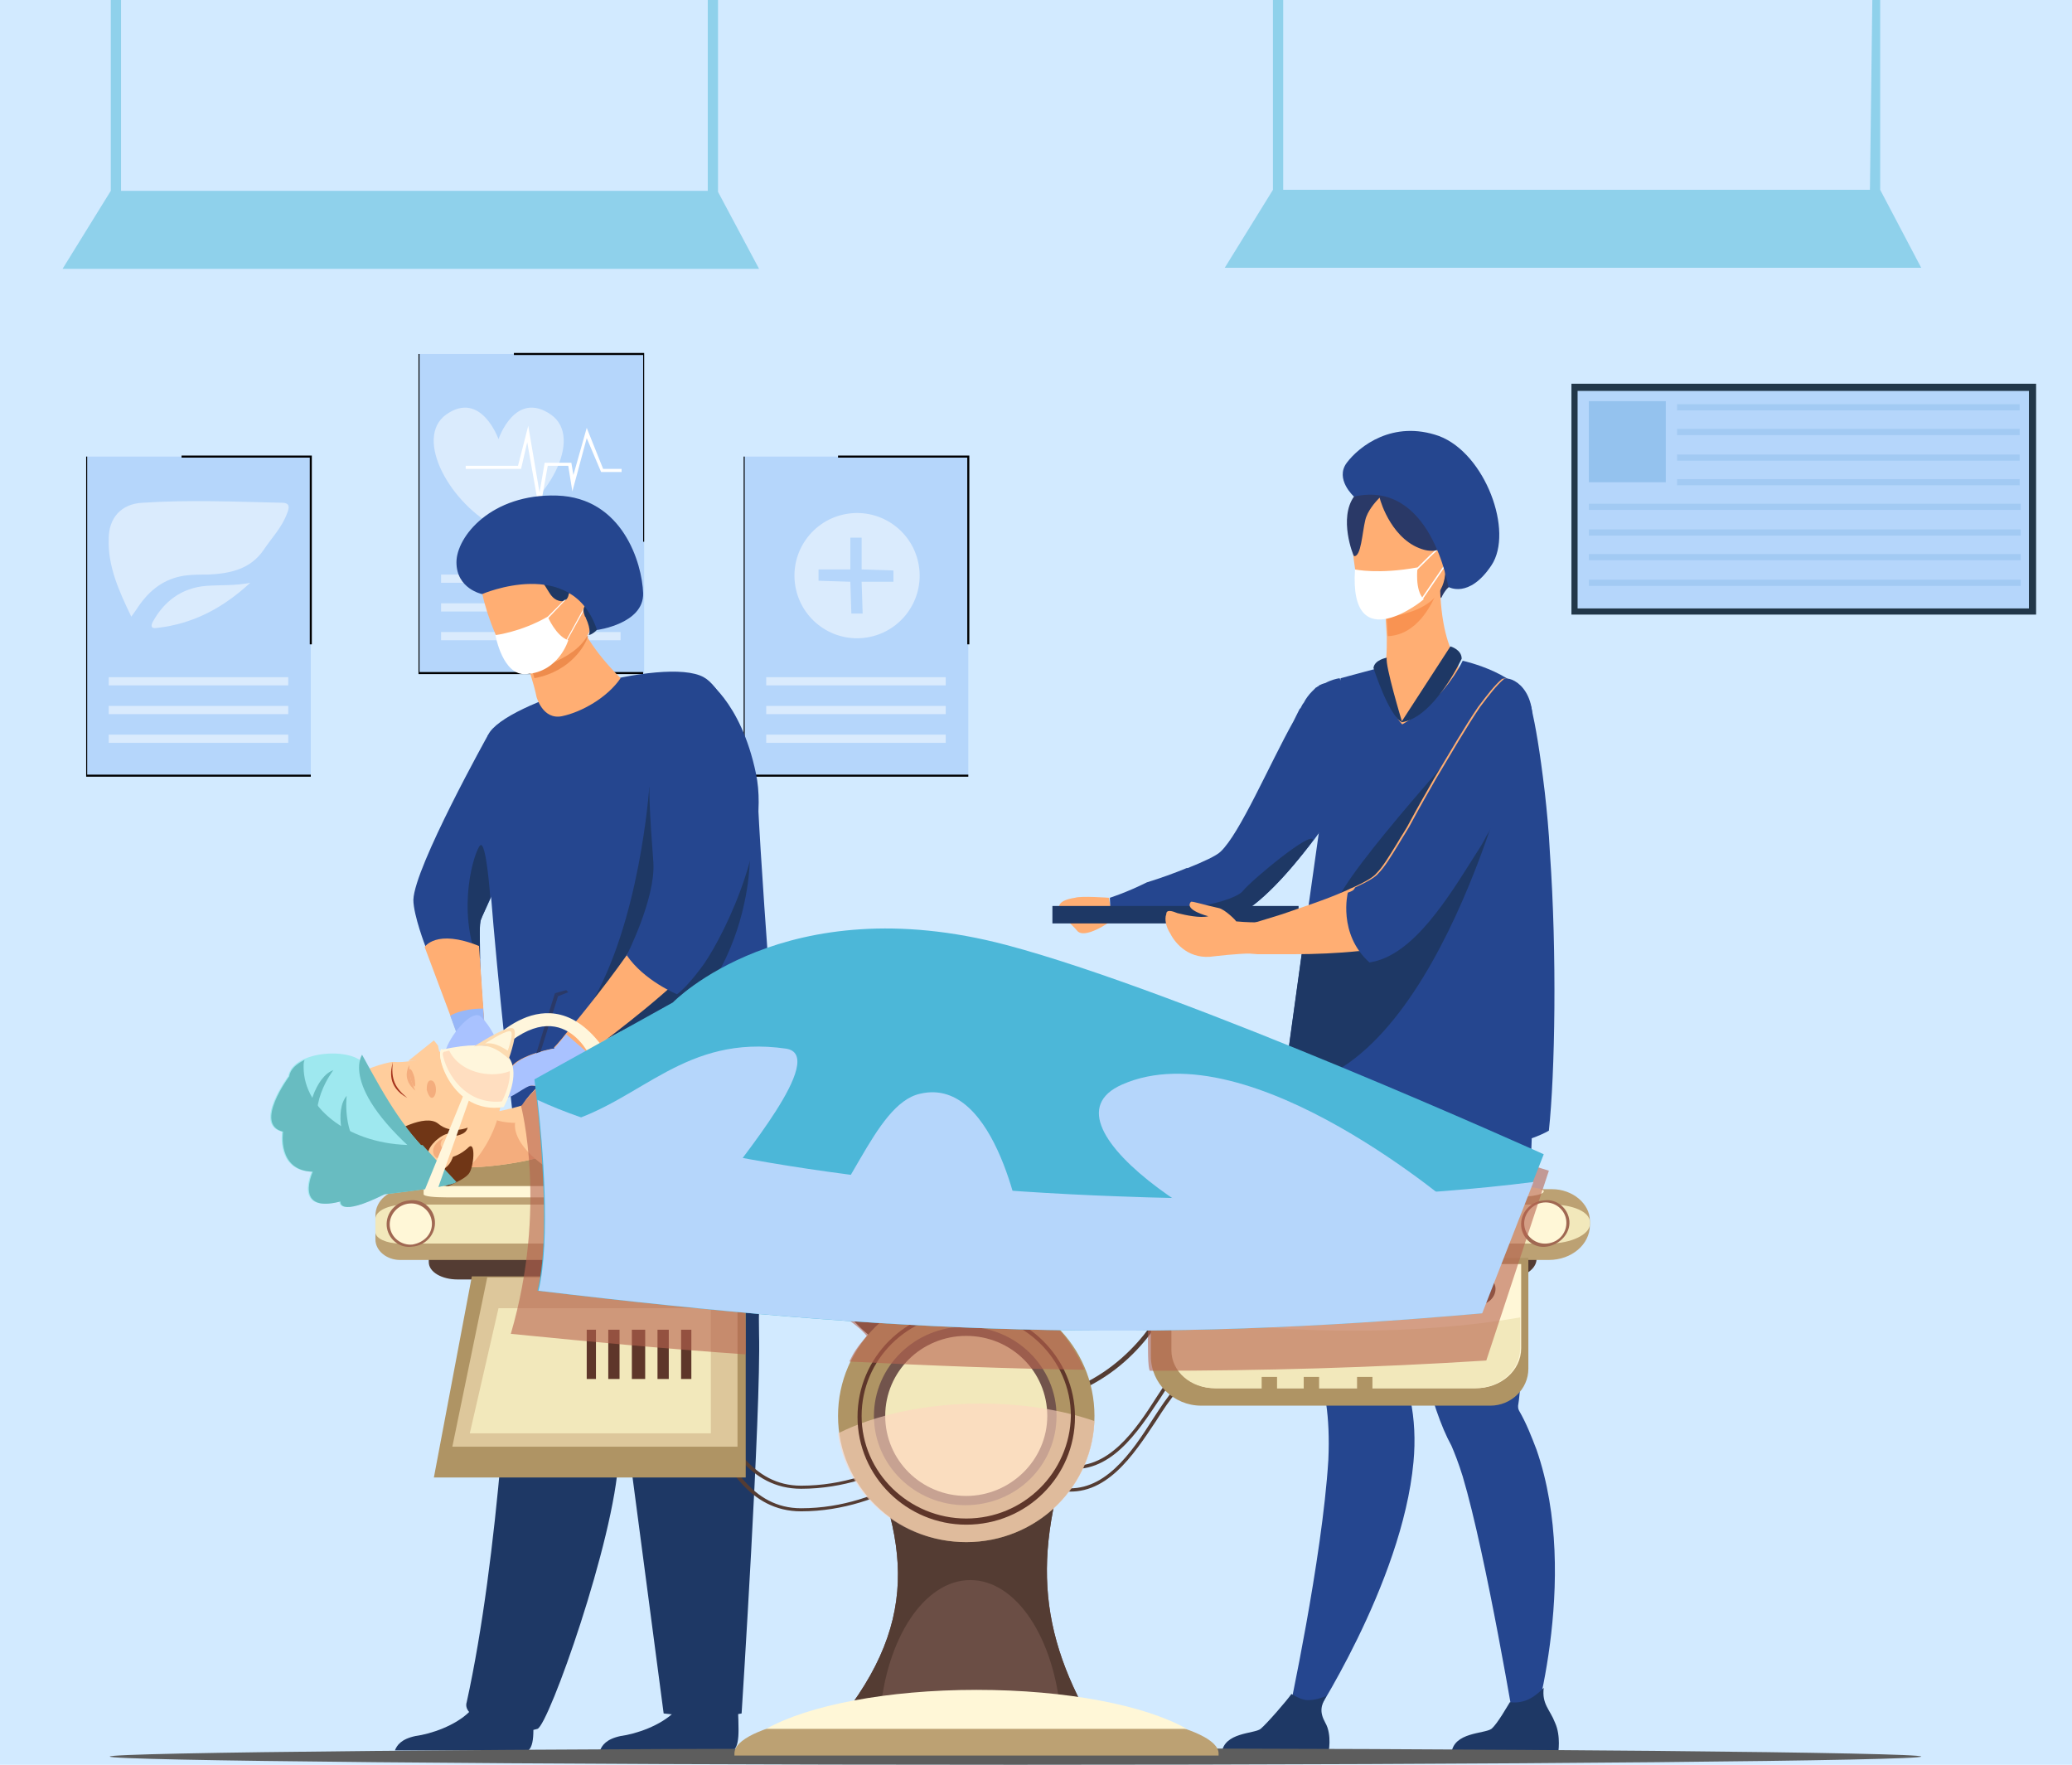 <?xml version="1.0" encoding="utf-8"?>
<!-- Generator: Adobe Illustrator 23.0.5, SVG Export Plug-In . SVG Version: 6.00 Build 0)  -->
<svg version="1.1" xmlns="http://www.w3.org/2000/svg" xmlns:xlink="http://www.w3.org/1999/xlink" x="0px" y="0px"
	 viewBox="0 0 202 172" style="enable-background:new 0 0 202 172;" xml:space="preserve">
<style type="text/css">
	.st0{fill:#D2EAFF;}
	.st1{fill:#B5D6FB;}
	.st2{opacity:0.5;}
	.st3{fill:#74AEE2;}
	.st4{opacity:0.3;}
	.st5{fill:#223749;}
	.st6{fill:#FFFFFF;}
	.st7{fill:#4CB7D8;}
	.st8{fill:#FFAE73;}
	.st9{fill:#25468F;}
	.st10{fill:#1E3865;}
	.st11{fill:#2A3967;}
	.st12{fill:#9E2726;}
	.st13{fill:#F99352;}
	.st14{fill:#EE8C4D;}
	.st15{fill:#A9C2FF;}
	.st16{fill:#97B7F8;}
	.st17{fill:#5D5D5D;}
	.st18{fill:#FFF6DC;}
	.st19{fill:#AF9464;}
	.st20{fill:#6B4E45;}
	.st21{fill:#543C33;}
	.st22{fill:#BCA173;}
	.st23{fill:#FFF7D7;}
	.st24{fill:#F4AD7D;}
	.st25{fill:#FFCD9C;}
	.st26{fill:#703616;}
	.st27{fill:#5B371E;}
	.st28{fill:#A5331C;}
	.st29{fill:#FFEADC;}
	.st30{fill:#72544C;}
	.st31{fill:#F2E8BB;}
	.st32{opacity:0.6;fill:#FFD5C2;}
	.st33{fill:#5E362A;}
	.st34{fill:#DDC79B;}
	.st35{fill:#A06852;}
	.st36{fill:#9EE8EF;}
	.st37{opacity:0.6;fill:#B7624F;}
	.st38{fill:#68BCC1;}
	.st39{fill:#FFDEC0;}
	.st40{fill:#FCDBB1;}
</style>
<g id="Layer_2">
	<rect y="0" class="st0" width="202" height="172"/>
</g>
<g id="Layer_1">
	<g>
		<g>
			<g>
				<rect x="153.5" y="37.8" class="st1" width="44.7" height="21.8"/>
			</g>
			<g class="st2">
				<rect x="154.9" y="39.1" class="st3" width="7.5" height="7.9"/>
			</g>
			<g class="st4">
				<rect x="163.5" y="39.4" class="st3" width="33.4" height="0.6"/>
			</g>
			<g class="st4">
				<rect x="163.5" y="41.8" class="st3" width="33.4" height="0.6"/>
			</g>
			<g class="st4">
				<rect x="163.5" y="44.3" class="st3" width="33.4" height="0.6"/>
			</g>
			<g class="st4">
				<rect x="163.5" y="46.7" class="st3" width="33.4" height="0.6"/>
			</g>
			<g class="st4">
				<rect x="154.9" y="49.1" class="st3" width="42.1" height="0.6"/>
			</g>
			<g class="st4">
				<rect x="154.9" y="51.6" class="st3" width="42.1" height="0.6"/>
			</g>
			<g class="st4">
				<rect x="154.9" y="54" class="st3" width="42.1" height="0.6"/>
			</g>
			<g class="st4">
				<rect x="154.9" y="56.5" class="st3" width="42.1" height="0.6"/>
			</g>
			<g>
				<g>
					<path class="st5" d="M198.5,59.9h-45.3V37.4h45.3V59.9z M153.8,59.3h44V38.1h-44V59.3z"/>
				</g>
			</g>
		</g>
		<g>
			<g>
				<rect x="8.4" y="44.5" class="st1" width="21.9" height="31.1"/>
			</g>
			<g class="st2">
				<g>
					<g>
						<path class="st6" d="M12.8,60.1c-1.2-2.5-2.3-4.9-2.2-7.6c0-2,1.2-3.4,3.3-3.5c4.5-0.3,9.1-0.1,13.6,0c0.8,0,0.7,0.5,0.5,1
							c-0.5,1.4-1.5,2.4-2.3,3.6c-1.3,1.9-3.3,2.3-5.4,2.4c-0.8,0-1.5,0-2.3,0.1c-2,0.3-3.4,1.4-4.5,3
							C13.3,59.4,13.1,59.7,12.8,60.1z"/>
					</g>
				</g>
				<g>
					<g>
						<path class="st6" d="M24.4,56.8c-2.6,2.4-5.5,4-9.1,4.4c-0.6,0.1-0.6-0.2-0.4-0.6c1.1-2,2.8-3.3,5.2-3.5
							C21.5,57,22.9,57.1,24.4,56.8z"/>
					</g>
				</g>
			</g>
			<g class="st2">
				<rect x="10.6" y="66" class="st6" width="17.5" height="0.8"/>
			</g>
			<g class="st2">
				<rect x="10.6" y="68.8" class="st6" width="17.5" height="0.8"/>
			</g>
			<g class="st2">
				<rect x="10.6" y="71.6" class="st6" width="17.5" height="0.8"/>
			</g>
			<g>
				<polygon points="30.3,75.7 8.4,75.7 8.4,44.5 8.5,44.5 8.5,75.5 30.3,75.5 				"/>
			</g>
			<g>
				<polygon points="30.4,62.8 30.2,62.8 30.2,44.6 17.7,44.6 17.7,44.4 30.4,44.4 				"/>
			</g>
		</g>
		<g>
			<g>
				<g>
					<rect x="40.9" y="34.5" class="st1" width="21.9" height="31.1"/>
				</g>
				<g class="st2">
					<rect x="43" y="56" class="st6" width="17.5" height="0.8"/>
				</g>
				<g class="st2">
					<rect x="43" y="58.8" class="st6" width="17.5" height="0.8"/>
				</g>
				<g class="st2">
					<rect x="43" y="61.6" class="st6" width="17.5" height="0.8"/>
				</g>
				<g>
					<polygon points="62.7,65.7 40.8,65.7 40.8,34.5 40.9,34.5 40.9,65.5 62.7,65.5 					"/>
				</g>
				<g>
					<polygon points="62.8,52.8 62.7,52.8 62.7,34.6 50.1,34.6 50.1,34.4 62.8,34.4 					"/>
				</g>
			</g>
			<g class="st2">
				<path class="st6" d="M43.5,40.4c3.4-2.4,5.1,2.4,5.1,2.4s1.6-4.8,5.1-2.4c3.3,2.3-0.4,8.8-5.1,11.1
					C43.9,49.2,40.3,42.7,43.5,40.4z"/>
			</g>
			<g>
				<polygon class="st6" points="52.6,49.9 53.4,45.4 55.4,45.4 55.8,47.9 57.2,42.7 58.6,46 60.6,46 60.6,45.7 58.8,45.7 
					57.2,41.7 55.9,46.3 55.7,45.1 53.1,45.1 52.6,48 51.5,41.5 50.5,45.4 45.4,45.4 45.4,45.7 50.8,45.7 51.4,43.1 				"/>
			</g>
		</g>
		<g>
			<g>
				<g>
					<rect x="72.5" y="44.5" class="st1" width="21.9" height="31.1"/>
				</g>
				<g class="st2">
					<rect x="74.7" y="66" class="st6" width="17.5" height="0.8"/>
				</g>
				<g class="st2">
					<rect x="74.7" y="68.8" class="st6" width="17.5" height="0.8"/>
				</g>
				<g class="st2">
					<rect x="74.7" y="71.6" class="st6" width="17.5" height="0.8"/>
				</g>
				<g>
					<polygon points="94.4,75.7 72.5,75.7 72.5,44.5 72.6,44.5 72.6,75.5 94.4,75.5 					"/>
				</g>
				<g>
					<polygon points="94.5,62.8 94.3,62.8 94.3,44.6 81.7,44.6 81.7,44.4 94.5,44.4 					"/>
				</g>
			</g>
			<g class="st2">
				<g>
					<g>
						
							<ellipse transform="matrix(0.987 -0.164 0.164 0.987 -8.06 14.427)" class="st6" cx="83.5" cy="56.1" rx="6.1" ry="6.1"/>
					</g>
				</g>
				<g>
					<g>
						<polygon class="st1" points="87.1,56.7 84,56.7 84.1,59.8 83,59.8 82.9,56.7 79.8,56.6 79.8,55.5 82.9,55.5 82.9,52.4 
							84,52.4 84,55.5 87.1,55.6 						"/>
					</g>
				</g>
			</g>
		</g>
		<g class="st2">
			<g>
				<g>
					<g>
						<path class="st7" d="M187.3,26.1h-67.9l4.7-7.6l0-35c0.3-0.1,0.7-0.2,1-0.2l0,35.2h57.2l0.3-23.7c0.2,0.2,0.4,0.6,0.7,0.7v23
							h0L187.3,26.1z"/>
					</g>
				</g>
			</g>
		</g>
		<g class="st2">
			<g>
				<g>
					<g>
						<path class="st7" d="M74,26.2H6.1l4.7-7.6l0-19.4c0.3-0.1,0.6-0.4,1-0.5v19.9H69V-0.3c0.3-0.1,0.7-0.2,1-0.3v19.3h0L74,26.2z"
							/>
					</g>
				</g>
			</g>
		</g>
	</g>
	<g>
		<g>
			<g>
				<path class="st8" d="M105,90.7c0.7,0.9,3.2-0.8,3.5-1.1c0,0,0,0,0,0l-0.4-2.1c0,0-2.7-0.2-3.3,0C101.6,88,104.2,89.7,105,90.7z"
					/>
				<path class="st9" d="M108.2,87.5l0.1,2.1c0,0,0.1,0,0.3,0c0.7,0,2.4,0.2,4.3,0.2c1.8,0,3.9,0,5.5-0.2c0.9-0.1,1.7-0.3,2.2-0.6
					c2.2-1.1,6-4.8,8.6-8.7c0.1-0.1,0.1-0.2,0.2-0.3c0.9-1.3,1.6-2.7,2.1-3.9c0.3-0.7,0.5-1.3,0.5-2c0.2-1.1,0.2-2,0-2.8
					c-0.1-1.1-0.5-2-0.9-2.7c-0.1-0.1-0.1-0.2-0.2-0.3c-0.6-1.1-1.3-1.6-1.3-1.6c-0.3-0.2-0.6-0.1-1,0.1c0,0-0.1,0.1-0.1,0.1
					c0,0,0,0,0,0c-0.1,0-0.1,0.1-0.2,0.1l0,0c-0.1,0.1-0.3,0.3-0.4,0.4c0,0,0,0,0,0c-0.3,0.3-0.6,0.7-0.8,1.1c0,0,0,0,0,0
					c-0.1,0.1-0.2,0.3-0.3,0.5c0,0-0.1,0.1-0.1,0.1c-0.2,0.4-0.4,0.8-0.6,1.2c-2.4,4.3-5.2,10.9-7.1,12.7c-0.4,0.4-1.7,1-3.2,1.6
					l0,0c0,0-0.1,0-0.1,0c0,0,0,0,0,0c-1.2,0.5-2.6,1-3.9,1.4C109.8,87,108.2,87.5,108.2,87.5z"/>
				<path class="st9" d="M115.7,85c0.1,0.2,0.4,1.4,0.9,2.5c0.4,0.9,1,1.9,1.8,2.5c0.7-0.3,1.9-0.6,2.4-0.9c1.9-0.9,4.8-3.9,7.2-7.2
					c0.4-0.5,0.7-1,1.1-1.5c0.1-0.1,0.1-0.2,0.2-0.3c0.9-1.3,1.6-2.7,2.1-3.9c0,0,0.4-7.9-0.8-10.1c0,0-1.7,0.2-2.7,1.6c0,0,0,0,0,0
					c-0.3,0.3-0.6,0.7-0.8,1.1c0,0,0,0,0,0c-0.1,0.1-0.2,0.3-0.3,0.5c0,0-0.1,0.1-0.1,0.1c-0.2,0.4-0.4,0.8-0.6,1.2
					c-2.4,4.3-5.2,10.9-7.1,12.7C118.5,83.7,117.3,84.3,115.7,85L115.7,85C115.8,84.9,115.7,85,115.7,85z"/>
				<path class="st10" d="M116.5,88.3c0.4,0.9,1.1,1.1,1.9,1.7c0.7-0.3,1.9-0.6,2.4-0.9c1.9-0.9,4.8-3.9,7.2-7.2
					c0-1.1-6,3.9-6.8,4.9C120.7,87.5,117.9,88.3,116.5,88.3z"/>
				<path class="st9" d="M115.7,84.9C115.7,84.9,115.7,85,115.7,84.9C115.7,84.9,115.7,84.9,115.7,84.9
					C115.7,84.9,115.7,84.9,115.7,84.9z"/>
			</g>
			<path class="st11" d="M141.3,43.8c0.1-0.3,3.9,5.7,4,6.2c1,4.5-1.7,7.9-3.2,7.1c-0.9-0.5-1.6,1.2-1.6,1.2l-7.7-10.7
				C132.8,47.7,137.9,40.7,141.3,43.8z"/>
			<path class="st9" d="M125.6,167.2l2.1,0.8c0,0,9-13.6,10.1-25.5c0.2-2.1,0.1-4.2-0.3-6.1c0,0,0.1-0.5,0.2-1.5
				c0.1-0.5,0.2-1,0.3-1.6c0.3-1.8,0.7-4.3,1.2-7.2c1.1-6.5,2.4-14.9,3.5-21l-0.6-0.2l-6-2.1l-1.2-4.3l-4.5-1.3c0,0-1,2.1-1.9,12.2
				c-0.2,1.3-0.3,2.8-0.4,4.4c-0.4,4.8-0.4,10.8,0.4,17.7c0.2,1.8,0.5,3.6,0.8,5.4c0.2,1.4,0.3,3.2,0.2,5.4
				C128.9,152,125.6,167.2,125.6,167.2z"/>
			<path class="st12" d="M127.9,113.8l9.8,21.1c0.1-0.5,0.2-1,0.3-1.6c0.3-1.8,0.7-4.3,1.2-7.2c1.1-6.5,2.4-14.9,3.5-21l-0.6-0.2
				l-6-2.1l-1.2-4.3l-4.5-1.3c0,0-1,2.1-1.9,12.2C128.2,110.8,128.1,112.2,127.9,113.8z"/>
			<path class="st9" d="M132.2,99.9l0.2-2.1c3.8,1.1,13.9-3.1,13.9-3.1s3.7,3.5,3.2,11.9c-0.2,4.1-0.7,21.5-1.1,26.7
				c-0.2,1.9-0.3,3.2-0.4,3.7c0,0,0,0,0,0c0,0.2,0,0.3,0.1,0.5c0.7,1.2,1.2,2.5,1.7,3.8c4.4,12.7-0.7,28.4-0.7,28.4l-1.3-0.6
				c0,0-2.9-17.5-5.2-25.2c-0.4-1.3-0.8-2.3-1.1-3c-1-1.8-2-4.7-2.8-8.2c-1.6-6.6-2.9-15.1-3.8-21.8
				C134.7,111.1,132.2,99.9,132.2,99.9z"/>
			<path class="st8" d="M135.5,73c6.3,2,7-8.7,6.6-8.7c-0.7-0.6-1.6-3.1-1.7-6.9l-0.3,0.1l-5.1,1.2c0,0,0.1,1.7,0.2,3.4
				c0,1.3,0,2.5-0.3,2.8c-0.4,0.1-0.6,0.1-0.6,0.1s0,0,0,0C134.3,65.1,133.8,72.5,135.5,73z"/>
			<path class="st13" d="M135.1,58.6c0,0,0.1,1.7,0.2,3.4c2.8-0.1,4.3-3,4.9-4.6L135.1,58.6z"/>
			<path class="st8" d="M134.2,60.2c0,0,6.7,0,6.7-4.6c-0.1-4.6,0.7-7.6-3.6-7.8c-4.3-0.2-5.1,1.6-5.4,3.1
				C131.5,52.5,132.4,60.1,134.2,60.2z"/>
			<g>
				<path class="st6" d="M138.1,55.6l-0.1-0.1c2.2-2.2,2.3-2.2,2.3-2.2v0.1l0,0.1C140.2,53.5,138.9,54.8,138.1,55.6z"/>
			</g>
			<g>
				<polygon class="st6" points="138.7,58.4 138.6,58.3 141.4,54.2 141.5,54.3 				"/>
			</g>
			<path class="st11" d="M132,48.4c1-1.4,1.8-1.1,2.3-0.7c3.6-2.3,6.1,0.9,6.1,0.9c0.5,3.3,1.9,1.8,1.9,1.8s-0.5,3.9-3.4,3.2
				c-3.1-0.8-4.3-4.6-4.4-5.1c-0.4,0.4-1.2,1.3-1.4,2.2c-0.3,1.2-0.4,3.6-1.1,3.5C131.9,54.1,130.5,50.5,132,48.4z"/>
			<path class="st10" d="M141.5,170.9h10.4c0,0,0.3-1.7-0.3-3c-0.5-1.3-1.3-1.8-1.1-3.4c-0.7,0.7-1.7,1.6-3.3,1.4
				c-0.2,0.3-1.2,2.1-1.8,2.6C144.7,169,141.7,168.8,141.5,170.9z"/>
			<path class="st10" d="M119.1,170.9h10.4c0,0,0.4-1.8-0.3-3c-0.6-1.1-0.4-1.7,0.1-2.6c-0.5,0.2-1.1,0.4-1.8,0.4
				c-0.5,0-1.1-0.3-1.6-0.6c-0.4,0.6-2.4,2.9-3,3.4C122.3,169,119.3,168.8,119.1,170.9z"/>
			<path class="st9" d="M130.7,66.1l-3.5,24.8l-2.1,15.2c1.5,0.9,2.9,1.7,4.2,2.4c0.4-1.2,1-2.6,1-2.6c-0.2,0.8,0.3,2.5,0.7,3.4
				c12.5,5.5,20,0.9,20,0.9c0.6-5.6,0.8-17.2,0.1-27.1c-0.1-2.1-0.3-4.1-0.5-5.9c-0.5-4.2-0.9-6.4-1.3-8.2c-0.7-3.3-6.7-4.6-6.7-4.6
				c-2.1,4.2-5.9,6.2-5.9,6.2c-1.5-1.5-1.9-5.6-1.9-5.6L130.7,66.1z"/>
			<path class="st10" d="M141.4,63c0,0,1.1,0.3,1.1,1.2c0,0-2.7,5.8-5.9,6.2L141.4,63z"/>
			<path class="st10" d="M136.7,70.4c0,0-1.7-5.6-1.5-6.3c0,0-1.2,0.2-1.3,1C133.9,65.1,135.4,69.8,136.7,70.4z"/>
			<path class="st10" d="M144.6,70.1c-0.1,0.3-13.5,14.8-14.4,18.1c-0.9,3.3,3.8,2.5,4,2.1C134.3,89.8,144.6,70.1,144.6,70.1z"/>
			<path class="st10" d="M127.2,90.8l-2.1,15.2c14.9-0.9,22.4-32.7,22.4-32.7l-12.2,14.8L127.2,90.8
				C127.3,90.7,127.3,90.8,127.2,90.8z"/>
			<path class="st9" d="M132,48.4c0,0-1.9-1.7-0.7-3.3c1.2-1.6,4.5-4.2,9-2.6c4.5,1.7,7.3,9.3,5.1,12.6c-2.2,3.3-4.2,2.1-4.2,2.1
				S139.5,46.7,132,48.4z"/>
			<path class="st6" d="M132.1,55.5c0,0,2.3,0.5,6.1-0.2c0,0-0.3,2.2,0.6,3.1C138.9,58.4,131.5,64.4,132.1,55.5z"/>
			<rect x="102.6" y="88.3" class="st10" width="24" height="1.7"/>
			<path class="st8" d="M120.7,90.6l0.1,2.3c0,0,0.7,0,1.8,0.1c0.3,0,0.5,0,0.5,0c0.9,0,2,0,3.1,0l0,0c2,0,4.3-0.1,6.2-0.3
				c0.2,0,0.3,0,0.5-0.1c1.2-0.2,2.2-0.4,2.9-0.7c0.1,0,0.2-0.1,0.2-0.1c2.1-1,5.1-4.6,7.7-8.6c0.4-0.6,0.7-1.1,1-1.7
				c1.2-2,2.3-4.1,3.1-5.9c0.5-1.1,0.8-2.1,1-2.9c0.1-0.3,0.2-0.6,0.2-0.8c1-4.8-2-6.1-2.6-5.7c-0.7,0.6-1.4,1.5-2.3,2.7
				c-1.3,1.9-2.8,4.5-4.3,7c-0.8,1.4-1.6,2.8-2.3,4.1c-0.4,0.8-0.9,1.5-1.3,2.2c-0.8,1.3-1.4,2.3-2,2.9c-0.3,0.4-1.2,0.9-2.3,1.4
				c-0.3,0.1-0.6,0.3-0.9,0.4c-1.8,0.8-4,1.5-6,2.2c-1,0.3-1.9,0.6-2.6,0.8C121.5,90.4,120.7,90.6,120.7,90.6z"/>
			<path class="st9" d="M131.4,87c0,0-1,4,2.1,6.8c4.3-0.6,7.8-6.5,10.4-10.6c0.4-0.6,0.7-1.1,1-1.7c1.2-2,2.3-4.1,3.1-5.9
				c0.5-1.1,0.8-2.1,1-2.9c0.1-0.3,0.2-0.6,0.2-0.8c1-4.8-2-6.1-2.6-5.7c-0.7,0.6-1.4,1.5-2.3,2.7c-1.3,1.9-2.8,4.5-4.3,7
				c-0.8,1.4-1.6,2.8-2.3,4.1c-0.4,0.8-0.9,1.5-1.3,2.2c-0.8,1.3-1.4,2.3-2,2.9c-0.3,0.4-1.2,0.9-2.3,1.4
				C132,86.8,131.7,86.9,131.4,87z"/>
			<path class="st8" d="M114.8,89c0.8,0.2,2.2,0.5,3,0.3c0,0-2.4-0.6-1.7-1.4c0.1-0.1,1.3,0.3,2.7,0.6c0.6,0.1,1.8,1.3,1.7,1.3
				c1,0.1,2,0.1,2.3,0.1c0.1,0,0.1,0,0.1,0l0.3,3c0,0-0.2,0-0.5,0c-0.9,0-2.6,0.1-4.3,0.3c-2.4,0.4-3.8-1.2-4.3-2.2
				c-0.4-0.6-0.6-1.4-0.4-1.9C113.7,88.6,114.3,88.8,114.8,89z"/>
		</g>
		<g>
			<g>
				<path class="st10" d="M52,168.6c0,0.9-0.1,1.7-0.5,2h-13c0.2-0.5,0.6-1.1,2-1.4c1.5-0.2,3.9-1,5.3-2.4c0.5-0.5,0.9-1.1,1-1.8
					c0.6-2.7,5.1,0.8,5.1,0.8S52,167.3,52,168.6z"/>
				<path class="st10" d="M72,168.6c0,0.9-0.1,1.7-0.5,2h-13c0.2-0.5,0.6-1.1,2-1.4c1.5-0.2,3.9-1,5.3-2.4c0.5-0.5,0.9-1.1,1-1.8
					c0.6-2.7,5.1,0.8,5.1,0.8S72,167.3,72,168.6z"/>
				<path class="st10" d="M46.4,167.3c1.5,0.5,4.2,1.8,6,1.2c1.1-0.4,7.5-18.4,7.9-26.3c0-0.6,0.1-1.4,0.3-2.3c0.4-2,1-4.8,1.8-7.9
					c2-8.2,4.8-18.6,4.7-21.9c-0.1-5.1-15.6-1.1-15.6-1.1s-1.1,4.2-1.3,10.3c-0.4,12.1-1.6,32.5-4.7,46.6
					C45.3,166.5,45.8,167.1,46.4,167.3z"/>
				<path class="st10" d="M57.2,110.1l7.5,56.9c0,0,4.8,0.6,7.6,0c0,0,1.9-29.5,1.7-37c-0.2-7.5,1.7-20-0.4-21.4
					C71.4,107.2,57.2,110.1,57.2,110.1z"/>
				<path class="st9" d="M50.6,113.9l25.9,0.7c0,0-2.1-25.9-2.6-36.3c0,0-2.2-10.6-5.3-12.3c-3.8-2.1-19.4,2.4-21,5.6
					C45.9,75.1,50.6,113.9,50.6,113.9z"/>
				<g>
					<path class="st8" d="M54.8,69.8c1.9-0.4,4.4-1.8,5.7-3.7c-1.7-1.7-2.7-3.1-3.3-4.1c0-0.1-0.1-0.1-0.1-0.2
						c-0.3-0.5-0.4-0.9-0.5-1l-4.6,1.8c0,0-1,1.1-0.9,1.4c0.1,0.2,0.2,0.4,0.2,0.6c0.2,0.5,0.4,1,0.5,1.4c0.4,1.3,0.5,1.9,0.5,1.9
						S52.9,70.2,54.8,69.8z"/>
					<path class="st14" d="M52.1,66.1c3.7-0.7,5-3.4,5.2-4c0-0.1,0.1-0.1,0.1-0.1c0,0-0.1,0-0.1,0c-1.5,0-4.3,1.6-5.6,2.8
						C51.8,65.2,52,65.7,52.1,66.1z"/>
					<path class="st8" d="M57.6,59.6c0.7,3.5-3.6,5.1-5.5,5.6c-0.5,0.2-0.9,0.2-0.9,0.2c-0.7,0.1-1.4-0.7-2-1.8
						c-1.3-2.2-2.4-5.8-2.3-6.9c0.1-1.6,0.6-3.5,5.4-4.2C57,52,56.7,55.2,57.6,59.6z"/>
					<path class="st10" d="M45.9,55.1c0.3-1,1.1-2.5,2-3.6c1.9-2.3,5.6-2.2,5.6-2.2c4.2,0.1,6.2,2.4,6.1,7.2
						c-0.2,5.1-2.2,5.4-2.2,5.4s0.3-0.4-0.3-1.7c0-0.1-0.1-0.1-0.1-0.2c-0.1-0.3-0.2-0.6,0-0.9c0.3-0.6,0-1.8-0.5-2
						c-0.6-0.2-1,0.5-1.1,1c-0.1,0.3-0.3,0.5-0.7,0.5c-1.4-0.2-1.2-1.9-2.6-2.3c-1.4-0.4-3.2,1.1-5.1,1.1
						C44.5,57.5,45.7,55.9,45.9,55.1z"/>
				</g>
				<path class="st9" d="M46.9,89.6c-0.2,0.4-0.1,2-0.1,3.8c0.1,3.3,0.5,7.5,0.5,7.5l-5.8-8.6c0,0-1.2-3.1-1.2-4.6
					c0.1-3.2,7.3-16.1,7.3-16.1l4.7,7.2c0,0-2.8,5.5-4.4,8.6C47.4,88.5,47,89.3,46.9,89.6z"/>
				<path class="st6" d="M48.3,61.9c0,0,2.5-0.3,5.1-1.8c0,0,0.8,1.9,2,2.3c0,0-0.9,3.1-4.1,3.3C49,65.9,48.3,61.9,48.3,61.9z"/>
				<g>
					<polygon class="st6" points="53.4,60.3 53.4,60.1 55,58.5 55.2,58.4 					"/>
				</g>
				<g>
					<polygon class="st6" points="55.3,62.4 55.2,62.4 56.9,59.3 56.8,59.7 					"/>
				</g>
				<path class="st9" d="M47,57.9c0,0,8.8-3.8,11.2,3.5c0,0,4.6-0.6,4.5-3.6c-0.1-2.9-2-9.3-8.4-9.5c-6.4-0.2-9.8,4-9.8,6.5
					C44.5,57.4,47,57.9,47,57.9z"/>
				<path class="st8" d="M55.9,103.7c0,0-1,1.2-2,1.8c-1,0.6-1.5,0.3-2.1,0.3c-0.6-0.1-2.3,1.6-3,1.2c-0.7-0.4,0.2-2.3,1.3-3.3
					c1.1-1,3.8-1.5,3.8-1.5L55.9,103.7z"/>
				<g>
					<polygon class="st11" points="52.1,104.4 51.9,103.9 54.1,96.8 54.4,97.1 					"/>
				</g>
				<polygon class="st11" points="54.1,96.8 55.2,96.5 55.4,96.7 54.4,97.1 				"/>
				<path class="st10" d="M73.1,83.8c0,0,0,18.4-18.4,20.8l8.9-11.9L73.1,83.8z"/>
				<path class="st10" d="M63.3,76.7c0,0-0.9,13.4-5.9,21.5l8.5-8.8l1.6-6.4L63.3,76.7z"/>
				<g>
					<path class="st8" d="M67.9,93.6c-1.8,2.4-7.8,7-10.5,9c-0.9,0.6-1.4,1-1.4,1l-2-1.5c0,0,0.5-0.5,1.2-1.4
						c1.6-1.9,4.5-5.5,6.8-8.9c3.4-5,2.7-18.7,2.7-18.7c2.5-2.3,7.2,0.8,8.5,3.5C74.4,79.4,70.3,90.4,67.9,93.6z"/>
					<path class="st9" d="M68.6,66.1c0,0,3.6,2.1,5.1,9.3c1.5,7.2-3.8,17-5.4,19c-1.5,2-2.3,2.5-2.3,2.5s-3.2-1.3-4.9-3.8
						c0,0,2.8-5.5,2.6-9c-0.2-3.1-1.1-11.9,0.7-13.7C66.1,68.6,68.6,66.1,68.6,66.1z"/>
					<path class="st15" d="M57.4,102.7c-0.9,0.6-1.4,1-1.4,1s-1,1.2-2,1.8c-1,0.6-1.5,0.3-2.1,0.3c-0.6-0.1-2.3,1.6-3,1.2
						c-0.7-0.4,0.2-2.3,1.3-3.3c1.1-1,3.8-1.5,3.8-1.5s0.5-0.5,1.2-1.4L57.4,102.7z"/>
				</g>
				<path class="st10" d="M46.9,89.6c-0.2,0.4-0.1,2-0.1,3.8L46.7,94c-2.3-5.5-0.4-11.1,0.1-11.6c0.6-0.6,1,5.1,1,5.1
					C47.4,88.5,47,89.3,46.9,89.6z"/>
			</g>
			<path class="st8" d="M47.3,100.9l-2.6,0.2l-3.3-8.8c0,0,1.1-1.8,5.3-0.1L47.3,100.9z"/>
			<path class="st16" d="M47.3,100.9l-2.5,0.6L43.9,99c0,0,1-0.7,3.2-0.7L47.3,100.9z"/>
			<path class="st15" d="M45.8,104.4c0,0-2.8-0.5-2.3-2.2c0.6-1.6,2.6-3.9,3.4-3.1c0.9,0.9,1.7,2.4,1.8,3.4
				C48.8,103.5,47.2,104.7,45.8,104.4z"/>
		</g>
	</g>
	<g>
		<path class="st17" d="M187.3,171.2c0,0.4-39.5,0.8-88.3,0.8c-48.8,0-88.3-0.4-88.3-0.8c0-0.4,39.5-0.8,88.3-0.8
			C147.8,170.4,187.3,170.8,187.3,171.2z"/>
		<g>
			<path class="st18" d="M47.2,102.2c0,0,6.1-7.7,11.6-0.1l-1.1,1.2c0,0-2.9-7.2-9.6-0.3L47.2,102.2z"/>
			<path class="st19" d="M42.4,116.6c-2-0.6,1.2-5.5,12.9-4.7c11.7,0.7,11.8,4.6,11.8,4.6L42.4,116.6z"/>
			<path class="st20" d="M106,136.5H82.3c5.9,12,8,20.2,0,30.6H106C100.6,157.3,100.9,149.2,106,136.5z"/>
			<path class="st21" d="M106,136.5H82.3c5.9,12,8,20.2,0,30.6h3.5c0.6-7.4,4.3-13.1,8.8-13.1c4.5,0,8.2,5.7,8.8,13.1h2.6
				C100.6,157.3,100.9,149.2,106,136.5z"/>
			<path class="st22" d="M118.8,171.1c0-0.1,0-0.1,0-0.2c0-2.6-10.6-4.8-23.6-4.8c-13,0-23.6,2.1-23.6,4.8c0,0.1,0,0.1,0,0.2H118.8z
				"/>
			<path class="st23" d="M74.7,168.5h41c-4.1-2.3-11.7-3.8-20.5-3.8C86.5,164.7,78.8,166.2,74.7,168.5z"/>
			<path class="st24" d="M126.9,108.3c-0.1,2.3-18.6,9.4-26.5,8.5c-8-1-4.7-9.1-2.3-9.6C100.5,106.6,127.1,105,126.9,108.3z"/>
			<path class="st24" d="M120.6,108.6c-2.3-0.3-3.7-1.2-4.4-2.3c-7.6-0.1-16.8,0.6-18.2,0.9c-2.4,0.5-5.7,8.7,2.3,9.6
				c8,1,26.7-5.8,26.5-8.5c0,0,0,0,0-0.1C124.5,108.6,122.3,108.8,120.6,108.6z"/>
			<path class="st25" d="M53.4,106.7c-1.5,1.1-7,2.2-8.7,2.1c-1.7-0.1-3.3,4.1-1.6,4.7c2.3,0.8,9-0.3,10.3-1
				C54.7,111.8,53.4,106.7,53.4,106.7z"/>
			<path class="st24" d="M48.2,109.1c-0.3-0.1-0.5-0.3-0.6-0.6c-1.2,0.2-2.3,0.3-2.9,0.3c-1.7-0.1-3.3,4.1-1.6,4.7
				c2.3,0.8,9-0.3,10.3-1c0.7-0.3,0.7-1.9,0.5-3.3C51.7,109.5,49.4,109.6,48.2,109.1z"/>
			<path class="st25" d="M125.4,109.7c-0.2,2.3-18.8,9-26.7,7.8c-7.9-1.2-4.5-9.2-2-9.7C99.1,107.4,125.7,106.4,125.4,109.7z"/>
			<path class="st24" d="M119.1,109.8c-2.3-0.3-3.6-1.3-4.3-2.4c-7.6-0.3-16.8,0.2-18.2,0.4c-2.4,0.5-5.9,8.5,2,9.7
				c7.9,1.2,26.9-5.2,26.7-7.8c0,0,0,0,0-0.1C123,110,120.8,110.1,119.1,109.8z"/>
			<path class="st25" d="M60.9,116.5c20.3,2.4,25.6,0,28.4-2.1c0.7-0.5,10.7-14.4-12.8-7.1c-3,0.9-8.4-3.2-11.9-8.7
				c0,0-14,5.9-14.4,11C50.1,112.1,54.6,115.7,60.9,116.5z"/>
			<path class="st24" d="M76.5,107.2c-2.1,0.6-7.8-2-10.7-5c-1.9,2.9-2.8,6.9-9.8,8c-2.3,0.4,0.8,5.7,4.9,6.2
				c20.3,2.4,25.6,0,28.4-2.1C90,113.8,101.2,100.1,76.5,107.2z"/>
			<path class="st25" d="M53.6,111.5c1.6-3.9,22.2,2.3,24.4,3.4c2.1,1.1-0.7,2.9-2.9,2.8C72.9,117.7,50.8,118.5,53.6,111.5z"/>
			<path class="st24" d="M78,114.9c-0.2-0.1-0.6-0.3-1.1-0.5c0,1-2,2-3.7,1.9c-1.6,0-13.8,0.4-19.2-2.1c3.3,4,19.2,3.4,21.1,3.4
				C77.3,117.8,80.1,116,78,114.9z"/>
			<path class="st25" d="M74.3,114.9c-0.8-4.5,13.7-4.4,24-8.2c2.8-1,2.8,0.9,0.5,1.6C91.8,110.6,75.4,121.2,74.3,114.9z"/>
			<path class="st24" d="M99.8,107c-7.1,2.3-23.4,12.9-24.6,6.6c-0.2-1.3-1,0.5-0.9,1.3c1.1,6.4,17.5-4.3,24.6-6.6
				c1.3-0.4,1.8-1.2,1.6-1.6C100.3,106.8,100,106.9,99.8,107z"/>
			<path class="st25" d="M48.6,104.6c1.4,4.2-2.4,10.7-7,11.6c-7.1,1.4-9.4-3-10.2-7.2c-0.7-3.6,6.4-5.6,7-5.5
				C40.5,103.7,42.6,102.2,48.6,104.6z"/>
			<path class="st26" d="M43.6,115.7c0.6-0.4,1.6-0.7,2.1-1.3c0.5-0.6,0.7-3.2,0-2.6c-2.3,2.2-5.2,0.6-5.2,0.6L43.6,115.7z"/>
			<path class="st26" d="M38.3,110.4c0.1,0.2,3.7,2.7,3.7,2.7s-0.3-2.3,1.6-2.3c1.9-0.1,1.9-0.7,2-0.9c0,0-1.6,0.7-2.9-0.4
				C41.4,108.5,38.3,110.4,38.3,110.4z"/>
			<path class="st25" d="M44.1,112.9c0.3-0.8,0.5-2.1-0.1-2.4c-0.6-0.2-1.9,0.8-2.2,1.6c-0.3,0.8,0,1.6,0.7,1.9
				C43.1,114.2,43.8,113.7,44.1,112.9z"/>
			<path class="st24" d="M43.7,112.3c0.2-0.5,0.3-1.3-0.1-1.4c-0.4-0.1-1.1,0.4-1.3,0.9c-0.2,0.5,0,1,0.4,1.1
				C43.1,113.1,43.5,112.8,43.7,112.3z"/>
			<path class="st25" d="M43.7,111.5c0.1-0.3,0.2-0.7,0-0.7c-0.2-0.1-0.6,0.2-0.7,0.5c-0.1,0.3,0,0.5,0.2,0.6
				C43.3,111.9,43.6,111.7,43.7,111.5z"/>
			<g>
				<path class="st27" d="M44,105.3c-0.1,0-0.2-0.1-0.2-0.2c0-0.1,0.1-0.1,0.2-0.1c0.1,0,0.2,0.1,0.2,0.2
					C44.2,105.3,44.1,105.3,44,105.3z"/>
				<path class="st24" d="M40.5,106.3c-0.6-0.5-1.2-1.3-0.6-2.5C39.9,104.9,40.1,105.5,40.5,106.3z"/>
				<path class="st24" d="M42.1,107c-0.2,0-0.4-0.4-0.5-0.8c0-0.5,0.1-0.9,0.4-0.9c0.3,0,0.5,0.4,0.5,0.9
					C42.5,106.7,42.3,107,42.1,107z"/>
				<path class="st24" d="M40,104.2c0.1,0,0.3,0.4,0.4,0.8c0.1,0.5,0.1,0.9,0,0.9c-0.1,0-0.3-0.4-0.4-0.9
					C39.8,104.5,39.8,104.2,40,104.2z"/>
				<path class="st24" d="M44.2,104.8c-0.2,0.3-0.5-1.9,0.1-1.4C44.4,103.6,44.3,104.7,44.2,104.8z"/>
				<path class="st28" d="M38.3,103.5c-0.2,0.8-0.6,2.4,1.4,3.5C38.5,106,38.1,105.2,38.3,103.5z"/>
				<polygon class="st25" points="42.7,101.9 43,103.4 39.8,103.4 42.3,101.4 				"/>
				<polygon class="st25" points="44.3,103.4 42.7,102.4 42.6,103.1 				"/>
				<path class="st27" d="M46.5,104.1c-0.6-0.3-2.2-0.8-2.3-0.8l-0.2,1.9C44,105.2,46.1,105.1,46.5,104.1z"/>
				<path class="st29" d="M45.1,104.8l0.1-1.1c-0.3-0.1-0.6-0.2-0.9-0.3l-0.2,1.5L45.1,104.8z"/>
			</g>
			<g>
				<path class="st21" d="M78.1,147.3c-5.1,0-7.4-4.6-9.2-8.2c-1.2-2.4-2.2-4.4-3.7-4.4v-0.4c1.7,0,2.8,2.2,4.1,4.7
					c1.8,3.6,4,8,8.8,8c8.2,0,13.8-5.4,13.9-5.4l0.3,0.3C92.3,141.8,86.4,147.3,78.1,147.3z"/>
			</g>
			<g>
				<path class="st21" d="M78.1,145.1c-5.1,0-7.4-4.6-9.2-8.2c-1.2-2.4-2.2-4.4-3.7-4.4v-0.4c1.7,0,2.8,2.2,4.1,4.7
					c1.8,3.6,4,8,8.8,8c8.2,0,13.8-5.4,13.9-5.4l0.3,0.3C92.3,139.6,86.4,145.1,78.1,145.1z"/>
			</g>
			<g>
				<path class="st21" d="M103.4,145.3c4.4,0.7,7.1-3.5,9.3-6.8c1.4-2.2,2.7-4.1,3.9-3.9l0.1-0.4c-1.5-0.2-2.8,1.8-4.3,4.1
					c-2.1,3.3-4.8,7.3-8.9,6.7c-7-1.1-11-7.2-11.1-7.3l-0.3,0.3C92.1,137.9,96.2,144.2,103.4,145.3z"/>
			</g>
			<g>
				<path class="st21" d="M103.8,143.1c4.4,0.7,7.1-3.5,9.3-6.8c1.4-2.2,2.7-4.1,3.9-3.9l0.1-0.4c-1.5-0.2-2.8,1.8-4.3,4.1
					c-2.1,3.3-4.8,7.3-8.9,6.7c-7-1.1-11-7.2-11.1-7.3l-0.3,0.3C92.5,135.7,96.6,141.9,103.8,143.1z"/>
			</g>
			<g>
				<path class="st21" d="M106.7,134.8c-3.6,2.1-6.9,0.1-9.6-1.5c-1.7-1-3.3-1.9-4.3-1.4l-0.2-0.3c1.2-0.7,2.8,0.3,4.6,1.3
					c2.6,1.5,5.8,3.5,9.3,1.5c5.8-3.3,7.8-9,7.8-9.1l0.3,0.1C114.7,125.6,112.6,131.5,106.7,134.8z"/>
			</g>
			<path class="st21" d="M79.9,122c1.1,6.4,6.9,11.3,13.7,11.3c6.9,0,12.6-4.9,13.7-11.3H79.9z"/>
			<path class="st19" d="M106.7,138c0-6.8-5.6-12.3-12.5-12.3c-6.9,0-12.5,5.5-12.5,12.3c0,6.8,5.6,12.3,12.5,12.3
				C101.1,150.3,106.7,144.8,106.7,138z"/>
			<path class="st30" d="M103,138c0-4.8-4-8.7-8.9-8.7c-4.9,0-8.9,3.9-8.9,8.7c0,4.8,4,8.7,8.9,8.7C99.1,146.7,103,142.8,103,138z"
				/>
			<path class="st31" d="M102.1,138c0-4.3-3.5-7.8-7.9-7.8c-4.4,0-7.9,3.5-7.9,7.8c0,4.3,3.5,7.8,7.9,7.8
				C98.5,145.8,102.1,142.3,102.1,138z"/>
			<path class="st32" d="M94.2,150.3c6.8,0,12.3-5.3,12.5-11.8c-3.2-1.1-7-1.7-11.1-1.7c-5.4,0-10.3,1.1-13.9,2.9
				C82.5,145.7,87.8,150.3,94.2,150.3z"/>
			<path class="st33" d="M94.2,127.6c-5.9,0-10.6,4.7-10.6,10.5c0,5.8,4.8,10.5,10.6,10.5c5.9,0,10.6-4.7,10.6-10.5
				C104.8,132.3,100,127.6,94.2,127.6z M94.2,148c-5.6,0-10.2-4.5-10.2-10c0-5.5,4.5-10,10.2-10c5.6,0,10.2,4.5,10.2,10
				C104.3,143.5,99.8,148,94.2,148z"/>
			<path class="st21" d="M149.8,122.7c0,1.1-1.5,2-3.4,2H44.6c-1.5,0-2.8-0.7-2.8-1.7v-1.5c0-0.7,1-1.3,2.1-1.3h102.1
				c2,0,3.7,1,3.7,2.2V122.7z"/>
			<path class="st22" d="M155,119c0-1.7-1.7-3.1-3.7-3.1H39.6c-1.7,0-3,1.1-3,2.6v2.3c0,1.1,1.1,2,2.4,2H151c2.2,0,4-1.5,4-3.4V119z
				"/>
			<path class="st31" d="M155,119.1c0-1-1.7-1.7-3.7-1.7H39.6c-1.7,0-3,0.6-3,1.4v1.3c0,0.6,1.1,1.1,2.4,1.1H151c2.2,0,4-0.9,4-1.9
				V119.1z"/>
			<path class="st23" d="M150.5,116.1c0-0.3-1.5-0.5-3.4-0.5h-103c-1.5,0-2.8,0.2-2.8,0.4v0.4c0,0.2,1,0.3,2.2,0.3h103.3
				C148.9,116.7,150.5,116.5,150.5,116.1L150.5,116.1z"/>
			<polygon class="st19" points="72.7,124.4 46,124.4 42.3,144 72.7,144 			"/>
			<polygon class="st34" points="71.9,124.5 47.5,124.5 44.1,141 71.9,141 			"/>
			<polygon class="st31" points="69.3,127.5 48.6,127.5 45.8,139.7 69.3,139.7 			"/>
			<rect x="57.2" y="129.6" class="st33" width="10.2" height="4.8"/>
			<rect x="58.1" y="128.8" class="st31" width="1.2" height="7.3"/>
			<rect x="60.4" y="128.8" class="st31" width="1.2" height="7.3"/>
			<rect x="62.9" y="128.8" class="st31" width="1.2" height="7.3"/>
			<rect x="65.2" y="128.8" class="st31" width="1.2" height="7.3"/>
			<path class="st19" d="M148.9,122.6h-36.7v9.6c0,2.6,2.2,4.8,4.9,4.8h28.2c2,0,3.7-1.6,3.7-3.6V122.6z"/>
			<path class="st23" d="M148.3,123.2h-34v8.4c0,2.1,1.9,3.7,4.2,3.7h25.4c2.4,0,4.4-1.7,4.4-3.9V123.2z"/>
			<path class="st31" d="M131.9,129.7c-6.7,0-12.8-0.6-17.7-1.6v3.5c0,2.1,1.9,3.7,4.2,3.7h25.4c2.4,0,4.4-1.7,4.4-3.9v-3
				C143.6,129.2,138,129.7,131.9,129.7z"/>
			<path class="st21" d="M145.8,125.6c0-0.6-0.5-1.1-1.2-1.1h-26.5c-0.9,0-1.7,0.7-1.7,1.5v0.1c0,0.6,0.5,1.1,1.2,1.1H144
				C145,127.2,145.8,126.5,145.8,125.6z"/>
			<rect x="123" y="134.2" class="st19" width="1.5" height="1.5"/>
			<rect x="127.1" y="134.2" class="st19" width="1.5" height="1.5"/>
			<rect x="132.3" y="134.2" class="st19" width="1.5" height="1.5"/>
			<g>
				<path class="st35" d="M42.4,119c-0.1-1.2-1.2-2.2-2.5-2c-1.3,0.1-2.3,1.2-2.2,2.5c0.1,1.2,1.2,2.2,2.5,2
					C41.5,121.4,42.5,120.3,42.4,119z"/>
				<path class="st23" d="M42.1,119.1c-0.1-1.1-1.1-1.9-2.2-1.8c-1.1,0.1-2,1.1-1.9,2.2c0.1,1.1,1.1,1.9,2.2,1.8
					C41.4,121.1,42.2,120.2,42.1,119.1z"/>
			</g>
			<g>
				<path class="st35" d="M153,119c-0.1-1.2-1.2-2.2-2.5-2c-1.3,0.1-2.3,1.2-2.2,2.5c0.1,1.2,1.2,2.2,2.5,2
					C152.1,121.3,153.1,120.2,153,119z"/>
				<path class="st23" d="M152.7,119c-0.1-1.1-1.1-1.9-2.2-1.8c-1.1,0.1-2,1.1-1.9,2.2c0.1,1.1,1.1,1.9,2.2,1.8
					C152,121.1,152.8,120.1,152.7,119z"/>
			</g>
			<path class="st36" d="M35.7,104.3c-0.1-2.3-7.1-2.2-7.6,0.6c0,0-3.5,4.7-0.6,5.4c0,0-0.6,3.8,2.9,3.9c0,0-1.9,4.1,2.7,2.9
				c0,0-0.3,1.6,4.3-0.7c0,0,6.5-0.7,7-1.2C44.4,115.3,35.8,106.3,35.7,104.3z"/>
			<path class="st18" d="M43.1,102.3c-0.8,0.2,0.9,6.4,6,5.6C49.1,107.9,53.6,100,43.1,102.3z"/>
			<path class="st37" d="M50.8,107.8c0,0,2.6,9.9-1,22.2c8,0.8,15.6,1.5,22.9,2c0.1-2.7-0.4-7.4,0.4-7.4c2,0.1,9.3,3,11.4,5.6
				c-1,1.2-1.2,1.5-1.7,2.5c7.9,0.4,15.5,0.7,22.9,0.8c-0.3-1-2-3.6-2.5-3.9c0.7,0,8.1-4.7,8.7-4.7c0.2,1.2-0.2,8.1,0.2,8.7
				c11,0,21.8-0.3,32.8-1l6.1-18.5c0,0-32.3-10.5-54.6-7c-22.3,3.5-31.1-7-31.1-7C58.2,101.6,53.6,104.1,50.8,107.8z"/>
			<path class="st38" d="M40.2,111.6c-5.9,0-10.6-3.4-10.6-7.6c0-0.3,0-0.5,0.1-0.7c-0.8,0.4-1.4,0.9-1.5,1.6c0,0-3.5,4.7-0.6,5.4
				c0,0-0.6,3.8,2.9,3.9c0,0-1.9,4.1,2.7,2.9c0,0-0.3,1.6,4.3-0.7c0,0,6.5-0.7,7-1.2c0,0-1.5-1.6-3.3-3.6
				C40.8,111.6,40.5,111.6,40.2,111.6z"/>
			<path class="st38" d="M34.8,113.7c-1.5-2-2.2-5.5-1-6.9c0,0-0.6,4.6,2.6,6.4L34.8,113.7z"/>
			<path class="st38" d="M30,110.8c-0.3-2.5,0.8-5.9,2.5-6.5c0,0-2.9,3.7-0.9,6.8L30,110.8z"/>
			<path class="st38" d="M35.3,102.8c0,0-2.5,3.5,7.1,11.1l0.7-0.2C39.5,110.4,37.7,107.2,35.3,102.8z"/>
			<polygon class="st18" points="45.2,106.7 41.4,116 42.7,115.8 45.8,107 			"/>
			<path class="st39" d="M48,104.7c-2,0-3.6-1-4.2-2.3c-0.2,0-0.3,0.1-0.5,0.1c-0.7,0.2,0.8,5.8,5.5,5.1c0,0,1-1.7,0.9-3.2
				C49.2,104.6,48.6,104.7,48,104.7z"/>
			<path class="st18" d="M49.3,107.3c-4.3,0.7-6.2-3.5-6.2-5.1c0,0,0,0,0,0c-0.8,0.2,0.9,6.4,6,5.6c0,0,0.3-0.5,0.6-1.2
				C49.5,107.1,49.3,107.3,49.3,107.3z"/>
			<path class="st40" d="M46.2,102c0,0,2.9-1.9,3.7-1.8c0.8,0-0.3,3-0.3,3C48.5,102.2,47.5,101.7,46.2,102z"/>
			<path class="st18" d="M47.3,101.7c0,0,1.8-1.2,2.4-1.2c0.5,0-0.2,1.9-0.2,1.9C48.7,101.9,48.1,101.6,47.3,101.7z"/>
		</g>
		<g>
			<g>
				<path class="st7" d="M52.1,105.2c0,0,1.9,14.3,0.3,20.6c35.1,4.2,59.3,5.1,92,2.2l6.1-15.5c0,0-35-15.8-52.4-20.4
					c-21.6-5.7-32.5,5.6-32.5,5.6L52.1,105.2z"/>
				<path class="st1" d="M109,116.6c-25.1-0.9-46.6-4.7-56.6-9.4c0.5,4.1,1.3,13.7,0.1,18.6c35.1,4.2,59.3,5.1,92,2.2l5-12.8
					C138.5,116.6,124.3,117.2,109,116.6z"/>
				<path class="st1" d="M130.2,123.7c-9.3-1.1-29.9-14-20.8-18c12.5-5.5,33,12.4,33,12.4L130.2,123.7z"/>
				<path class="st1" d="M78,120.8c4.6-3,7.1-13.2,11.7-14.2c7.6-1.8,10,13.7,10,13.7L78,120.8z"/>
				<path class="st1" d="M55.2,109.4c7.4-2.2,11.6-8.6,21.4-7.2c4.3,0.6-4.9,11.3-5.9,13C68.9,118.1,55.2,109.4,55.2,109.4z"/>
			</g>
		</g>
	</g>
</g>
</svg>
